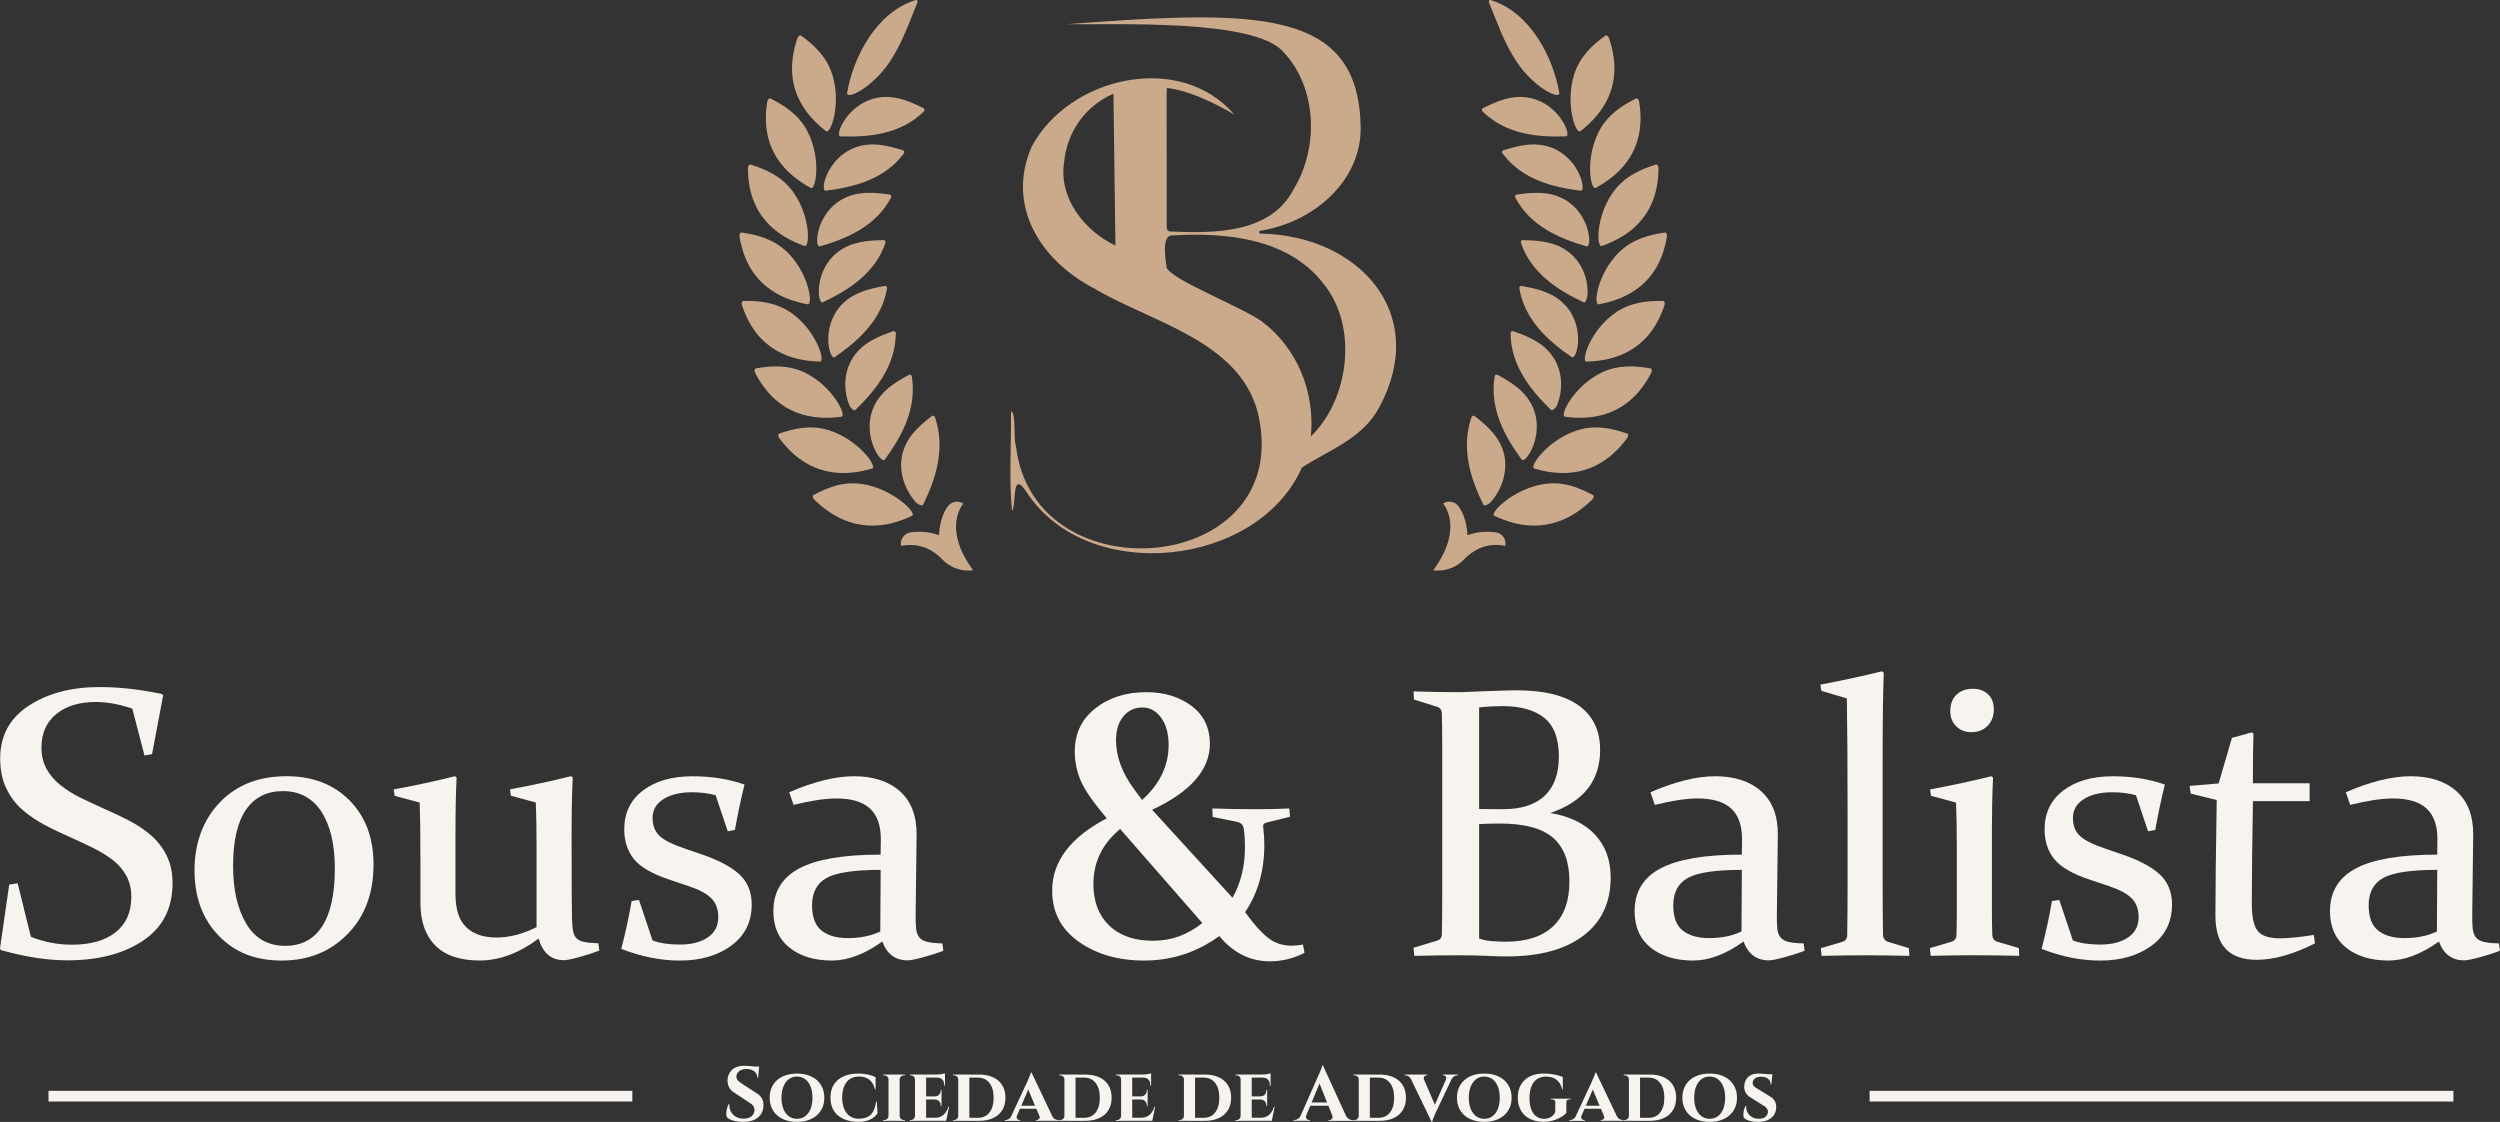 <?xml version="1.0" encoding="UTF-8"?> <svg xmlns="http://www.w3.org/2000/svg" id="Camada_2" viewBox="0 0 708.32 317.87"><rect x="0" y="0" width="708.32" height="317.87" fill="#333333" stroke="none"/><defs><style>.cls-1{fill:#cbaa8b;}.cls-1,.cls-2{stroke-width:0px;}.cls-2{fill:#f7f3ee;}</style></defs><g id="Camada_1-2"><path class="cls-1" d="M286.43,116.5c1.57.53.62,7.88,1.43,9.94,5.05,43.11,79.57,36.5,68.5-9.55-5.25-20.4-30.35-25.63-46.35-35.16-15.04-7.83-25.07-23.21-17.7-40.2,10.62-19.83,42.02-27.05,57.43-9.03,0,0-10.54-6.62-19.12-7.59,0,0-.09,1.11-.09,2.76-.01,12.71.07,23.61.02,36.32,0,1.18.26,1.65,1.53,1.62,12.51.55,28.06.34,34.42-11.96,7.18-11.67,6.76-28.75-2.87-38.91-8.12-9.44-47.15-7.67-61.47-7.88,53.74-4.03,83.42-4.91,83.35,30.14-.38,14.87-13.73,26.08-28.45,28.38-.47.07-.42.72.05.81,27.71.44,48.11,22.5,33.68,49.18-4.64,8.91-14.4,12.19-21.92,17.1-12.55,28.28-60.62,33.38-77.87,7.16-4.57-7.07-2.92,3.3-4.24,5.17-.96-8.79-.18-19.13-.33-28.29ZM375.04,80.45c-9.97-12.99-27.71-14.66-42.99-13.74-3.29-.11-1.52,8.54-1.52,9.13,1.5,3.47,20.99,11.02,26.93,15.18,10.19,7.63,15.13,20.2,13.95,32.63,10.85-10.51,13.46-31.04,3.63-43.2ZM315.48,26.54c-8.05,3.51-13.23,10.89-14.02,19.63-1.46,10.17,5.93,19.27,14.57,23.41l-.56-43.04Z"></path><path class="cls-1" d="M258.43,146.12c-7.12,3.46-17.57,5.43-27.79-4.63-.37-.38-.5-1.04-.21-1.2,4.01-2.16,8.49-3.98,13.9-3.15,8.7,1.34,15.57,8.27,14.1,8.98Z"></path><path class="cls-1" d="M261.53,143.02c3.58-7.3,6.42-15.93,3.36-24.84-.11-.34-.56-.53-.83-.33-3.57,2.76-7.27,5.94-8.42,10.95-.95,4.16.15,9.38,3.96,13.63.25.28,1.66,1.12,1.93.58Z"></path><path class="cls-1" d="M247.11,132.74c-7.56,2.28-18.06,2.65-26.37-8.68-.3-.42-.31-1.09,0-1.2,4.3-1.49,9.01-2.57,14.18-.94,8.29,2.62,13.77,10.35,12.19,10.82Z"></path><path class="cls-1" d="M250.69,130.2c4.8-6.53,9.13-14.45,7.64-23.57-.05-.35-.46-.6-.75-.45-3.98,2.14-8.14,4.66-10.13,9.36-3.34,7.87,2.19,16.08,3.24,14.66Z"></path><path class="cls-1" d="M238.4,118.07c-7.81,1.06-18.16-.16-24.48-12.51-.23-.46-.13-1.11.2-1.17,4.48-.79,9.3-1.11,14.12,1.28,7.77,3.86,11.76,12.19,10.16,12.4Z"></path><path class="cls-1" d="M242.34,116.15c5.82-5.62,11.44-12.64,11.47-21.77,0-.35-.36-.66-.67-.56-4.27,1.47-8.78,3.29-11.52,7.56-2.27,3.54-2.97,8.67-.87,13.67.14.33,1.17,1.5,1.59,1.1Z"></path><path class="cls-1" d="M232.31,102.45c-7.87-.18-17.85-2.96-22.12-16.07-.15-.49.05-1.11.38-1.12,4.55-.07,9.36.37,13.73,3.47,7,4.96,9.67,13.76,8.01,13.72Z"></path><path class="cls-1" d="M236.5,101.18c6.66-4.58,13.35-10.56,14.83-19.52.06-.34-.25-.7-.57-.65-4.45.77-9.19,1.85-12.57,5.61-5.64,6.27-3.14,15.55-1.68,14.56Z"></path><path class="cls-1" d="M228.82,86.21c-7.74-1.41-17.15-5.7-19.31-19.29-.07-.5.22-1.09.55-1.04,4.51.65,9.18,1.84,13.02,5.59,6.13,6,7.38,15.05,5.74,14.75Z"></path><path class="cls-1" d="M233.16,85.63c7.3-3.45,14.85-8.26,17.73-16.86.11-.33-.13-.73-.46-.73-4.52.06-9.37.38-13.3,3.55-6.55,5.28-5.56,14.8-3.96,14.05Z"></path><path class="cls-1" d="M227.94,69.69c-7.42-2.62-16.04-8.31-16.03-22.13,0-.51.39-1.04.71-.94,4.35,1.36,8.78,3.28,11.97,7.6,5.1,6.89,4.93,16.04,3.35,15.48Z"></path><path class="cls-1" d="M232.32,69.8c7.76-2.25,15.96-5.8,20.16-13.86.16-.31-.01-.75-.34-.8-4.47-.65-9.31-1.11-13.69,1.41-7.28,4.18-7.84,13.74-6.12,13.25Z"></path><path class="cls-1" d="M229.68,53.23c-6.91-3.77-14.54-10.77-12.28-24.51.09-.51.56-.98.85-.83,4.07,2.04,8.14,4.65,10.59,9.45,3.88,7.57,2.34,16.72.84,15.89Z"></path><path class="cls-1" d="M233.98,54.03c8.02-1.01,16.67-3.21,22.13-10.58.21-.28.11-.75-.21-.85-4.31-1.36-9.02-2.57-13.76-.75-7.87,3.01-9.93,12.4-8.16,12.18Z"></path><path class="cls-1" d="M234.02,37.16c-6.21-4.85-12.64-13-8.07-26.39.18-.49.72-.89.99-.7,3.69,2.67,7.26,5.93,8.89,11.1,2.56,8.15-.44,17.04-1.8,15.98Z"></path><path class="cls-1" d="M238.15,38.64c8.09.26,16.98-.56,23.63-7.08.25-.25.23-.73-.06-.88-4.04-2.03-8.5-3.98-13.49-2.91-8.31,1.77-11.85,10.8-10.08,10.87Z"></path><path class="cls-1" d="M240.02,26.25c1.81-10.39,8.42-22.84,19.39-26.22.4-.13.71.2.54.62-2.34,5.7-4.35,11.59-7.8,16.78-5.01,7.53-12.57,11.09-12.13,8.82Z"></path><path class="cls-1" d="M255.31,154.65c-.18-.87,0-1.77.52-2.49.51-.72,1.3-1.2,2.17-1.32,2.1-.29,5-.31,8.05.8,0,0,0-4.62,2.42-8.09,1.01-1.45,3-1.84,4.48-.87,0,0-6.19,6.7,2.77,18.91h-.02c-3.22.42-6.46-.72-8.7-3.07-2.33-2.44-6.18-4.96-11.68-3.84v-.03Z"></path><path class="cls-1" d="M423.38,146.12c7.12,3.46,17.57,5.43,27.79-4.63.37-.38.5-1.04.21-1.2-4.01-2.16-8.49-3.98-13.9-3.15-8.7,1.34-15.57,8.27-14.1,8.98Z"></path><path class="cls-1" d="M420.28,143.02c-3.58-7.3-6.42-15.93-3.36-24.84.11-.34.56-.53.83-.33,3.57,2.76,7.27,5.94,8.42,10.95.95,4.16-.15,9.38-3.96,13.63-.25.28-1.66,1.12-1.93.58Z"></path><path class="cls-1" d="M434.7,132.74c7.56,2.28,18.06,2.65,26.37-8.68.3-.42.31-1.09,0-1.2-4.3-1.49-9.01-2.57-14.18-.94-8.29,2.62-13.77,10.35-12.19,10.82Z"></path><path class="cls-1" d="M431.12,130.2c-4.8-6.53-9.13-14.45-7.64-23.57.05-.35.46-.6.75-.45,3.98,2.14,8.14,4.66,10.13,9.36,3.34,7.87-2.19,16.08-3.24,14.66Z"></path><path class="cls-1" d="M443.4,118.07c7.81,1.06,18.16-.16,24.48-12.51.23-.46.13-1.11-.2-1.17-4.48-.79-9.3-1.11-14.12,1.28-7.77,3.86-11.76,12.19-10.16,12.4Z"></path><path class="cls-1" d="M439.46,116.15c-5.82-5.62-11.44-12.64-11.47-21.77,0-.35.36-.66.67-.56,4.27,1.47,8.78,3.29,11.52,7.56,2.27,3.54,2.97,8.67.87,13.67-.14.33-1.17,1.5-1.59,1.1Z"></path><path class="cls-1" d="M449.5,102.45c7.87-.18,17.85-2.96,22.12-16.07.15-.49-.05-1.11-.38-1.12-4.55-.07-9.36.37-13.73,3.47-7,4.96-9.67,13.76-8.01,13.72Z"></path><path class="cls-1" d="M445.3,101.18c-6.66-4.58-13.35-10.56-14.83-19.52-.06-.34.25-.7.57-.65,4.45.77,9.19,1.85,12.57,5.61,5.64,6.27,3.14,15.55,1.68,14.56Z"></path><path class="cls-1" d="M452.99,86.21c7.74-1.41,17.15-5.7,19.31-19.29.07-.5-.22-1.09-.55-1.04-4.51.65-9.18,1.84-13.02,5.59-6.13,6-7.38,15.05-5.74,14.75Z"></path><path class="cls-1" d="M448.64,85.63c-7.3-3.45-14.85-8.26-17.73-16.86-.11-.33.13-.73.46-.73,4.52.06,9.37.38,13.3,3.55,6.55,5.28,5.56,14.8,3.96,14.05Z"></path><path class="cls-1" d="M453.86,69.69c7.42-2.62,16.04-8.31,16.03-22.13,0-.51-.39-1.04-.71-.94-4.35,1.36-8.78,3.28-11.97,7.6-5.1,6.89-4.93,16.04-3.35,15.48Z"></path><path class="cls-1" d="M449.48,69.8c-7.76-2.25-15.96-5.8-20.16-13.86-.16-.31.01-.75.34-.8,4.47-.65,9.31-1.11,13.69,1.41,7.28,4.18,7.84,13.74,6.12,13.25Z"></path><path class="cls-1" d="M452.13,53.23c6.91-3.77,14.54-10.77,12.28-24.51-.09-.51-.56-.98-.85-.83-4.07,2.04-8.14,4.65-10.59,9.45-3.88,7.57-2.34,16.72-.84,15.89Z"></path><path class="cls-1" d="M447.82,54.03c-8.02-1.01-16.67-3.21-22.13-10.58-.21-.28-.11-.75.21-.85,4.31-1.36,9.02-2.57,13.76-.75,7.87,3.01,9.93,12.4,8.16,12.18Z"></path><path class="cls-1" d="M447.79,37.16c6.21-4.85,12.64-13,8.07-26.39-.18-.49-.72-.89-.99-.7-3.69,2.67-7.26,5.93-8.89,11.1-2.56,8.15.44,17.04,1.8,15.98Z"></path><path class="cls-1" d="M443.66,38.64c-8.09.26-16.98-.56-23.63-7.08-.25-.25-.23-.73.06-.88,4.04-2.03,8.5-3.98,13.49-2.91,8.31,1.77,11.85,10.8,10.08,10.87Z"></path><path class="cls-1" d="M441.78,26.25c-1.81-10.39-8.42-22.84-19.39-26.22-.4-.13-.71.2-.54.62,2.34,5.7,4.35,11.59,7.8,16.78,5.01,7.53,12.57,11.09,12.13,8.82Z"></path><path class="cls-1" d="M426.49,154.65c.18-.87,0-1.77-.52-2.49-.51-.72-1.3-1.2-2.17-1.32-2.1-.29-5-.31-8.05.8,0,0,0-4.65-2.44-8.12-1.01-1.43-2.97-1.81-4.44-.86h-.02s6.19,6.71-2.77,18.92h.02c3.22.42,6.46-.72,8.7-3.07,2.33-2.44,6.18-4.96,11.68-3.84v-.03Z"></path><path class="cls-2" d="M37.48,200.76c-3.74-1.25-7.17-1.87-10.3-1.87-4.7,0-8.45,1.14-11.24,3.42-2.79,2.28-4.19,5.45-4.19,9.5,0,2.31.49,4.34,1.47,6.09.98,1.75,2.3,3.28,3.95,4.59,1.66,1.32,3.53,2.49,5.63,3.52,2.1,1.03,4.27,2.05,6.51,3.04,2.46,1.07,4.84,2.2,7.15,3.39,2.31,1.19,4.41,2.59,6.27,4.19,1.87,1.6,3.36,3.52,4.48,5.77s1.68,4.86,1.68,7.85c0,7.08-2.77,12.49-8.3,16.23-5.54,3.74-12.7,5.61-21.49,5.61-5.66,0-11.92-.96-18.79-2.88l-.32-.43,2.62-18.15,2.4-.37,3.74,15.16c3.77,1.5,7.64,2.24,11.59,2.24,5.3,0,9.44-1.17,12.41-3.52,2.97-2.35,4.46-5.7,4.46-10.04,0-2.28-.48-4.28-1.44-6.01-.96-1.73-2.25-3.21-3.87-4.46-1.62-1.25-3.46-2.38-5.53-3.39-2.07-1.01-4.2-2.02-6.41-3.02-2.49-1.07-4.91-2.22-7.26-3.47s-4.48-2.7-6.38-4.35-3.43-3.68-4.56-6.09c-1.14-2.4-1.71-5.21-1.71-8.41,0-6.44,2.7-11.43,8.09-14.95,5.39-3.52,12.08-5.29,20.05-5.29,5.62,0,11.51.66,17.67,1.98l.37.37-3.15,16.66-2.14.37-3.47-13.29Z"></path><path class="cls-2" d="M105.83,244.97c0,8.12-2.45,14.67-7.35,19.68-4.9,5-11.13,7.5-18.68,7.5s-13.34-2.36-17.88-7.08c-4.54-4.72-6.81-10.88-6.81-18.5s2.38-14.23,7.14-19.2c4.76-4.97,11.05-7.45,18.89-7.45,7.41,0,13.38,2.29,17.9,6.86,4.53,4.57,6.79,10.63,6.79,18.18ZM66.05,245.45c0,6.66,1.24,12.08,3.72,16.26s6.17,6.27,11.06,6.27c4.58,0,8.06-1.84,10.45-5.53,2.39-3.68,3.59-9.14,3.59-16.36,0-6.8-1.26-12.16-3.78-16.07s-6.17-5.87-10.96-5.87c-4.54,0-8.02,1.76-10.45,5.29-2.43,3.52-3.64,8.86-3.64,16.02Z"></path><path class="cls-2" d="M152.59,265.95c-5.56,4.13-11.12,6.19-16.68,6.19s-9.79-1.42-12.59-4.27-4.2-6.85-4.2-12.01v-11.32c0-7.62-.07-13.33-.21-17.14l-7.1-1.92-.27-1.82c6.24-1.14,12.02-2.38,17.35-3.74l.48.37c-.21,4.16-.32,9.52-.32,16.07v16.98c0,4.31,1.01,7.43,3.04,9.37,2.02,1.94,4.88,2.91,8.58,2.91s7.48-.98,11.35-2.94v-22.75c0-4.98-.07-9.17-.21-12.55l-7.05-1.92-.27-1.82c6.2-1.14,11.97-2.38,17.3-3.74l.48.37c-.21,4.27-.32,9.74-.32,16.39,0,12.92.04,20.81.11,23.65.04,1.46.14,2.63.32,3.52.18.89.52,1.58,1.01,2.06.5.48,1.24.82,2.22,1.01.98.2,2.29.31,3.92.35l.27,2.08c-1.64.64-3.52,1.25-5.66,1.84-2.14.59-3.6.88-4.38.88-3.6,0-5.99-2.05-7.16-6.14Z"></path><path class="cls-2" d="M202.79,225.32c-2.06-.57-4.31-.85-6.73-.85-3.35,0-6.04.65-8.09,1.95-2.05,1.3-3.07,3.07-3.07,5.31s.67,3.88,2,5.13,3.82,2.47,7.45,3.68l4.38,1.5c4.91,1.67,8.52,3.59,10.81,5.74,2.3,2.15,3.44,4.97,3.44,8.46,0,4.95-1.92,8.84-5.77,11.67s-8.7,4.25-14.58,4.25c-5.41,0-10.95-1.1-16.61-3.31,1.21-4.63,2.19-9.15,2.94-13.56l2.08-.32,3.84,11.48c2.03.78,4.61,1.17,7.74,1.17,3.31,0,5.95-.68,7.93-2.03,1.98-1.35,2.96-3.26,2.96-5.71,0-2.28-.67-4.08-2-5.39-1.33-1.32-3.46-2.46-6.38-3.42l-5.55-1.87c-4.8-1.6-8.12-3.53-9.96-5.79-1.83-2.26-2.75-5.06-2.75-8.41,0-4.66,1.77-8.34,5.31-11.03,3.54-2.69,8.21-4.03,14.02-4.03,5.41,0,10.32.78,14.74,2.35-1,4.06-1.9,8.35-2.72,12.87l-2.03.37-3.42-10.2Z"></path><path class="cls-2" d="M223.61,224.47c6.94-3.02,13.08-4.54,18.42-4.54s9.79,1.42,12.96,4.27c3.18,2.85,4.75,6.96,4.71,12.33l-.27,22.21c-.04,1.81,0,3.27.13,4.38s.45,1.95.96,2.54c.52.59,1.29,1,2.32,1.23,1.03.23,2.42.37,4.17.4l.27,2.08c-1.53.61-3.4,1.21-5.61,1.82-2.21.6-3.71.91-4.5.91-3.49,0-5.88-1.78-7.18-5.34-5.04,3.6-9.79,5.39-14.25,5.39-5,0-9.02-1.22-12.06-3.66-3.04-2.44-4.56-5.88-4.56-10.33,0-5.48,2.45-9.52,7.34-12.12,4.89-2.6,12.57-3.9,23.04-3.9l.06-4.17c.04-3.99-.98-6.94-3.04-8.86s-5.23-2.88-9.51-2.88c-3.24,0-7.3.61-12.17,1.82l-1.23-3.58ZM249.51,246.46c-7.49,0-12.6.77-15.33,2.3-2.74,1.53-4.1,4.11-4.1,7.74,0,3.38.91,5.78,2.72,7.18,1.81,1.41,4.27,2.11,7.38,2.11,3.52,0,6.6-.62,9.23-1.87l.1-17.46Z"></path><path class="cls-2" d="M343.48,229.06c2.03.07,4.05.13,6.06.16,2.01.04,4.07.05,6.17.05,1.81,0,3.51-.02,5.1-.05,1.58-.03,3.09-.09,4.51-.16l.16,2.35-6.67,1.66c-.71.18-1.01.59-.91,1.23.21,1.81.32,3.49.32,5.02,0,7.4-1.82,13.78-5.45,19.11,2.35,3.28,4.49,5.68,6.41,7.21s4.16,2.3,6.73,2.3c1,0,2.08-.11,3.26-.32l.43,2.35c-3.13,1.6-6.39,2.4-9.77,2.4-5.62,0-10.41-2.38-14.36-7.16-6.38,4.63-13.48,6.94-21.31,6.94-7.33,0-13.51-1.78-18.53-5.34-5.02-3.56-7.52-8.38-7.52-14.47,0-8.26,5.16-15.09,15.48-20.5-3.88-4.56-6.36-8.15-7.45-10.79-1.09-2.63-1.63-5.34-1.63-8.12,0-5.09,1.94-9.17,5.82-12.23,3.88-3.06,8.71-4.59,14.47-4.59,5.07,0,9.34,1.3,12.8,3.9,3.46,2.6,5.19,6.18,5.19,10.73,0,7.37-5.45,13.6-16.36,18.69l22.77,24.93c2.35-4.16,3.52-8.9,3.52-14.2,0-2.17-.11-3.93-.32-5.29-.11-.68-.33-1.16-.67-1.44-.34-.29-.85-.5-1.52-.64l-6.62-1.33-.11-2.4ZM317.37,234.88c-5.05,4.17-7.58,9.38-7.58,15.64,0,4.91,1.49,8.81,4.46,11.69,2.97,2.88,7.11,4.33,12.41,4.33s9.75-1.67,13.99-5.02l-23.28-26.64ZM323.58,226.66c5.01-4.49,7.52-9.68,7.52-15.59,0-3.2-.7-5.77-2.11-7.71s-3.18-2.91-5.32-2.91-4.04.85-5.41,2.54-2.06,3.94-2.06,6.75c0,4.66,1.75,9.34,5.25,14.04l2.13,2.88Z"></path><path class="cls-2" d="M400.5,195.9c4.59.14,9.09.21,13.49.21,1.67-.07,4.36-.18,8.09-.32,3.73-.14,6.24-.21,7.55-.21,7.82,0,13.73,1.45,17.73,4.35,4,2.9,6,7.08,6,12.52,0,8.76-4.72,14.72-14.15,17.89,5.52.93,9.75,2.97,12.71,6.14,2.95,3.17,4.43,7.21,4.43,12.12,0,7.12-2.59,12.63-7.77,16.53-5.18,3.9-12.36,5.85-21.54,5.85-1.82,0-3.79-.05-5.92-.16-2.13-.11-4.51-.16-7.15-.16-4.32,0-8.74.05-13.26.16l-.21-2.3,6.57-1.98c.89-.25,1.37-.8,1.44-1.66.04-1.42.06-3.02.08-4.78.02-1.76.03-3.71.03-5.85v-43.3c0-1.82,0-3.45-.03-4.91s-.04-2.78-.08-3.95c-.04-.93-.46-1.53-1.28-1.82l-6.62-2.08-.11-2.3ZM419.08,229.22c2.2.04,4.43.05,6.7.05,5.24,0,9.2-1.27,11.88-3.82s4.01-6.24,4.01-11.08c0-5.09-1.37-8.75-4.12-10.97-2.75-2.22-6.7-3.34-11.88-3.34-.92,0-1.93.03-3.03.08s-2.29.15-3.56.29v28.78ZM419.08,233.49v32.41c1.06.39,2.29.64,3.7.75,1.4.11,2.69.16,3.85.16,5.88,0,10.36-1.46,13.43-4.38,3.07-2.92,4.6-7.15,4.6-12.71s-1.55-9.67-4.65-12.36c-3.1-2.69-8.11-4.03-15.02-4.03-2.02,0-3.99.05-5.9.16Z"></path><path class="cls-2" d="M467.62,224.47c6.94-3.02,13.08-4.54,18.42-4.54s9.79,1.42,12.96,4.27c3.17,2.85,4.75,6.96,4.71,12.33l-.27,22.21c-.04,1.81,0,3.27.13,4.38.12,1.1.45,1.95.96,2.54.52.59,1.29,1,2.32,1.23,1.03.23,2.42.37,4.17.4l.27,2.08c-1.53.61-3.4,1.21-5.61,1.82-2.21.6-3.71.91-4.5.91-3.49,0-5.88-1.78-7.18-5.34-5.04,3.6-9.79,5.39-14.25,5.39-5,0-9.02-1.22-12.06-3.66-3.04-2.44-4.56-5.88-4.56-10.33,0-5.48,2.45-9.52,7.34-12.12,4.89-2.6,12.57-3.9,23.04-3.9l.06-4.17c.04-3.99-.98-6.94-3.04-8.86-2.07-1.92-5.24-2.88-9.51-2.88-3.24,0-7.3.61-12.17,1.82l-1.23-3.58ZM493.51,246.46c-7.49,0-12.6.77-15.33,2.3-2.73,1.53-4.1,4.11-4.1,7.74,0,3.38.91,5.78,2.72,7.18s4.27,2.11,7.38,2.11c3.52,0,6.6-.62,9.23-1.87l.1-17.46Z"></path><path class="cls-2" d="M516.05,195.74l-.27-1.76c6.31-1.21,12.13-2.47,17.46-3.79l.48.43c-.21,5.8-.32,13.86-.32,24.19v34.76c0,6.37.04,11.5.11,15.38.11,1.03.61,1.67,1.5,1.92l5.82,1.76.16,2.19c-4.81-.11-8.96-.16-12.47-.16s-7.65.05-12.42.16l-.21-2.19,6.03-1.76c.89-.28,1.37-.85,1.44-1.71.07-4.02.11-8.51.11-13.46v-21.94c0-13.24-.07-23.87-.21-31.88l-7.21-2.14Z"></path><path class="cls-2" d="M546.85,223.67c6.24-1.17,12.02-2.42,17.35-3.74l.48.37c-.21,4.63-.32,9.72-.32,15.27v20.5c0,4.27.04,7.23.11,8.86.07.96.52,1.58,1.33,1.87l6.19,1.82.11,2.19c-4.91-.11-9.12-.16-12.63-.16s-7.66.05-12.47.16l-.21-2.19,6.19-1.82c.82-.28,1.26-.84,1.33-1.65.07-1.39.11-3.72.11-7v-17.83c0-4.66-.07-8.97-.21-12.92l-7.1-1.92-.27-1.82ZM564.9,201.03c0,1.89-.59,3.43-1.76,4.62s-2.69,1.79-4.54,1.79-3.23-.55-4.35-1.66c-1.12-1.1-1.68-2.56-1.68-4.38,0-1.92.59-3.44,1.76-4.57,1.17-1.12,2.72-1.68,4.64-1.68,1.74,0,3.17.51,4.27,1.52s1.66,2.47,1.66,4.35Z"></path><path class="cls-2" d="M605.21,225.32c-2.06-.57-4.31-.85-6.73-.85-3.35,0-6.04.65-8.09,1.95-2.05,1.3-3.07,3.07-3.07,5.31s.67,3.88,2,5.13c1.33,1.25,3.82,2.47,7.45,3.68l4.38,1.5c4.91,1.67,8.52,3.59,10.81,5.74,2.3,2.15,3.44,4.97,3.44,8.46,0,4.95-1.92,8.84-5.77,11.67-3.84,2.83-8.7,4.25-14.58,4.25-5.41,0-10.95-1.1-16.61-3.31,1.21-4.63,2.19-9.15,2.94-13.56l2.08-.32,3.84,11.48c2.03.78,4.61,1.17,7.74,1.17,3.31,0,5.95-.68,7.93-2.03,1.98-1.35,2.96-3.26,2.96-5.71,0-2.28-.67-4.08-2-5.39-1.33-1.32-3.46-2.46-6.38-3.42l-5.55-1.87c-4.81-1.6-8.12-3.53-9.96-5.79-1.83-2.26-2.75-5.06-2.75-8.41,0-4.66,1.77-8.34,5.31-11.03s8.21-4.03,14.02-4.03c5.41,0,10.32.78,14.74,2.35-1,4.06-1.9,8.35-2.72,12.87l-2.03.37-3.42-10.2Z"></path><path class="cls-2" d="M638.32,226.98c-.21,12.03-.32,21.73-.32,29.1,0,3.7.55,6.26,1.66,7.66,1.1,1.41,3.2,2.11,6.3,2.11,2.46,0,5.66-.32,9.61-.96l.32,2.4c-6.16,3.1-11.66,4.65-16.5,4.65-3.95,0-6.88-1.04-8.81-3.12-1.93-2.08-2.89-5.22-2.89-9.42,0-6.91.12-17.82.37-32.73l-7.37-1.82-.32-2.19,8.23-.69,3.77-12.92c2.04-.53,3.89-1.05,5.57-1.55l.53.37c-.11,4.31-.16,8.33-.16,12.07v1.98h16.07v5.07h-16.07Z"></path><path class="cls-2" d="M664.64,224.47c6.94-3.02,13.08-4.54,18.42-4.54s9.79,1.42,12.96,4.27c3.17,2.85,4.75,6.96,4.71,12.33l-.27,22.21c-.04,1.81,0,3.27.13,4.38.12,1.1.45,1.95.96,2.54.52.59,1.29,1,2.32,1.23,1.03.23,2.42.37,4.17.4l.27,2.08c-1.53.61-3.4,1.21-5.61,1.82-2.21.6-3.71.91-4.5.91-3.49,0-5.88-1.78-7.18-5.34-5.04,3.6-9.79,5.39-14.25,5.39-5,0-9.02-1.22-12.06-3.66-3.04-2.44-4.56-5.88-4.56-10.33,0-5.48,2.45-9.52,7.34-12.12,4.89-2.6,12.57-3.9,23.04-3.9l.06-4.17c.04-3.99-.98-6.94-3.04-8.86-2.07-1.92-5.24-2.88-9.51-2.88-3.24,0-7.3.61-12.17,1.82l-1.23-3.58ZM690.54,246.46c-7.49,0-12.6.77-15.33,2.3-2.73,1.53-4.1,4.11-4.1,7.74,0,3.38.91,5.78,2.72,7.18s4.27,2.11,7.38,2.11c3.52,0,6.6-.62,9.23-1.87l.1-17.46Z"></path><rect class="cls-2" x="13.75" y="309.06" width="165.41" height="3.03"></rect><rect class="cls-2" x="529.71" y="309.06" width="165.41" height="3.03"></rect><path class="cls-2" d="M210.74,301.96c.29,0,.65.01,1.08.04.43.03.87.07,1.33.12.46.05.86.1,1.2.15s.58.11.71.16l-.26,2.95h-.22c0-.76-.28-1.37-.84-1.82s-1.31-.69-2.24-.69c-.84,0-1.53.2-2.04.61-.52.41-.79.9-.82,1.49-.01.44.12.82.42,1.14.29.32.66.62,1.11.9l4.17,2.71c.67.38,1.18.87,1.52,1.49.34.61.49,1.33.45,2.14-.07,1.43-.62,2.54-1.64,3.33s-2.4,1.19-4.15,1.19c-.64,0-1.26-.05-1.87-.16-.6-.11-1.14-.26-1.61-.46-.47-.2-.84-.43-1.11-.71-.12-.32-.17-.71-.15-1.16s.08-.91.21-1.38c.12-.47.28-.85.47-1.16h.2c-.06.74.08,1.43.4,2.06s.81,1.14,1.44,1.51c.63.37,1.39.55,2.26.54.96-.01,1.7-.26,2.23-.73.52-.47.79-1.04.79-1.71,0-.45-.14-.86-.4-1.22-.27-.36-.71-.71-1.32-1.05l-3.82-2.53c-.77-.44-1.33-1-1.68-1.68-.35-.68-.49-1.43-.42-2.23.07-.76.3-1.42.68-2,.38-.58.9-1.02,1.56-1.34s1.45-.48,2.37-.48ZM215.09,302.18l-.04.46h-2.58v-.46h2.62Z"></path><path class="cls-2" d="M225.79,304.17c1.17,0,2.22.16,3.17.47.95.31,1.76.77,2.45,1.37.68.6,1.21,1.32,1.58,2.16.37.84.56,1.8.56,2.86s-.19,1.99-.56,2.83c-.37.84-.9,1.55-1.58,2.15-.69.6-1.5,1.05-2.45,1.37-.95.31-2,.47-3.17.47s-2.2-.16-3.15-.47c-.95-.31-1.76-.77-2.45-1.37-.68-.6-1.21-1.31-1.57-2.15-.36-.84-.55-1.78-.55-2.83s.18-2.02.55-2.86c.36-.84.89-1.57,1.57-2.16.68-.6,1.5-1.05,2.45-1.37.95-.31,2-.47,3.15-.47ZM225.79,316.99c.89,0,1.66-.24,2.33-.73.66-.49,1.17-1.18,1.53-2.06s.54-1.94.54-3.17-.18-2.3-.54-3.2c-.36-.9-.87-1.59-1.53-2.08-.66-.49-1.44-.73-2.33-.73s-1.64.24-2.29.73c-.66.49-1.17,1.18-1.53,2.08-.36.9-.55,1.96-.55,3.2s.18,2.28.55,3.17c.36.89.87,1.58,1.53,2.06.66.49,1.42.73,2.29.73Z"></path><path class="cls-2" d="M248.4,312.08l.24,3.3c-.28.47-.66.88-1.16,1.26-.5.37-1.1.67-1.81.88-.71.22-1.54.33-2.49.33-1.63-.01-3.04-.29-4.22-.83s-2.09-1.31-2.72-2.33c-.63-1.01-.95-2.25-.95-3.7s.31-2.65.94-3.66c.63-1.01,1.53-1.79,2.71-2.34,1.18-.55,2.59-.82,4.24-.82.99,0,1.91.09,2.76.28s1.56.43,2.13.72l.02,3.47h-.17c-.36-1.34-.94-2.28-1.73-2.82-.79-.54-1.72-.81-2.8-.81s-1.95.25-2.65.74c-.71.5-1.24,1.19-1.59,2.08-.36.89-.54,1.93-.54,3.12s.18,2.26.54,3.15c.36.89.88,1.58,1.56,2.08.68.5,1.51.76,2.47.79,1.03,0,1.89-.16,2.57-.48s1.22-.84,1.62-1.55c.4-.71.69-1.67.86-2.86h.17Z"></path><path class="cls-2" d="M251.81,305.83h-.07c0-.33-.12-.61-.37-.83-.25-.22-.54-.33-.87-.33h-.28v-.22h1.6v1.38ZM251.81,316.19v1.38h-1.6v-.22h.28c.33,0,.63-.11.87-.34.25-.23.37-.5.37-.82h.07ZM254.89,304.45v13.11h-3.15v-13.11h3.15ZM254.85,305.83v-1.38h1.57l-.02.22h-.24c-.35,0-.64.11-.88.33-.24.22-.37.5-.38.83h-.04ZM254.85,316.19h.04c.01.32.14.59.38.82.24.23.54.34.88.34h.26v.22h-1.57v-1.38Z"></path><path class="cls-2" d="M259.28,305.83h-.04c-.01-.33-.13-.61-.36-.83-.23-.22-.5-.33-.82-.33h-.28v-.22h1.62l-.11,1.38ZM259.28,316.19l.11,1.38h-1.62v-.22h.28c.32,0,.59-.11.82-.34.23-.23.35-.5.36-.82h.04ZM262.39,304.45v13.11h-3.15v-13.11h3.15ZM267.74,304.45v.87h-5.4v-.87h5.4ZM266.76,310.64v.87h-4.41v-.87h4.41ZM267.5,316.69l.5.87h-5.66v-.87h5.16ZM268.9,313.54l-.83,4.02h-3.78l.68-.87c.63,0,1.18-.13,1.67-.38.49-.25.91-.62,1.26-1.09.35-.47.62-1.03.81-1.67h.2ZM266.76,308.76v1.92h-1.88v-.04c.51-.01.91-.19,1.21-.51.3-.33.45-.73.45-1.21v-.15h.22ZM266.76,311.47v1.92h-.22v-.17c0-.48-.15-.88-.45-1.2s-.7-.49-1.21-.5v-.04h1.88ZM267.74,304.12v.52l-2.29-.2c.42,0,.87-.04,1.33-.12.47-.08.79-.15.96-.21ZM267.74,305.28v2.32h-.22v-.2c0-.64-.17-1.14-.51-1.51-.34-.36-.83-.55-1.48-.57v-.04h2.21Z"></path><path class="cls-2" d="M271.54,305.83h-.04c-.01-.33-.14-.61-.38-.83s-.53-.33-.86-.33h-.26v-.22h1.55v1.38ZM271.56,316.16v1.4h-1.57v-.22h.28c.33,0,.62-.12.86-.35.24-.23.36-.51.36-.83h.07ZM274.64,304.45v13.11h-3.15v-13.11h3.15ZM277.37,304.45c1.56,0,2.9.26,4.02.78,1.12.52,1.98,1.27,2.58,2.25.6.98.9,2.16.9,3.53s-.3,2.54-.9,3.52c-.6.98-1.46,1.73-2.58,2.25-1.12.52-2.46.79-4.02.79h-4.85l-.04-.87h4.63c1.37,0,2.45-.5,3.23-1.51.79-1,1.18-2.4,1.18-4.17s-.39-3.17-1.18-4.18c-.79-1.01-1.86-1.52-3.23-1.52h-4.85v-.85h5.11Z"></path><path class="cls-2" d="M288.14,316.12c-.16.39-.14.7.07.91s.43.32.68.32h.17v.22h-4.37v-.22h.17c.29,0,.6-.09.92-.27.32-.18.58-.5.79-.95h1.57ZM292.25,303.86l.04,2.62-4.74,11.01h-1.62l5.11-10.99c.03-.09.09-.24.2-.47.1-.23.21-.48.33-.76.12-.28.23-.55.33-.81.1-.25.16-.46.17-.6h.17ZM294.15,313.28v.85h-5.57v-.85h5.57ZM292.25,303.86l6.47,13.59h-3.69l-4.06-9.59,1.29-4ZM294.48,316.12h3.6c.22.45.49.77.81.95.32.18.63.27.92.27h.17v.22h-6.42v-.22h.17c.25,0,.47-.11.68-.32.2-.21.23-.51.07-.91Z"></path><path class="cls-2" d="M301.62,305.83h-.04c-.01-.33-.14-.61-.38-.83s-.53-.33-.86-.33h-.26v-.22h1.55v1.38ZM301.65,316.16v1.4h-1.57v-.22h.28c.33,0,.62-.12.86-.35.24-.23.36-.51.36-.83h.07ZM304.73,304.45v13.11h-3.15v-13.11h3.15ZM307.46,304.45c1.56,0,2.9.26,4.02.78,1.12.52,1.98,1.27,2.58,2.25.6.98.9,2.16.9,3.53s-.3,2.54-.9,3.52c-.6.98-1.46,1.73-2.58,2.25-1.12.52-2.46.79-4.02.79h-4.85l-.04-.87h4.63c1.37,0,2.45-.5,3.23-1.51.79-1,1.18-2.4,1.18-4.17s-.39-3.17-1.18-4.18c-.79-1.01-1.86-1.52-3.23-1.52h-4.85v-.85h5.11Z"></path><path class="cls-2" d="M317.68,305.83h-.04c-.01-.33-.13-.61-.36-.83s-.5-.33-.82-.33h-.28v-.22h1.62l-.11,1.38ZM317.68,316.19l.11,1.38h-1.62v-.22h.28c.32,0,.59-.11.82-.34.23-.23.35-.5.36-.82h.04ZM320.79,304.45v13.11h-3.15v-13.11h3.15ZM326.14,304.45v.87h-5.4v-.87h5.4ZM325.15,310.64v.87h-4.41v-.87h4.41ZM325.9,316.69l.5.87h-5.66v-.87h5.16ZM327.3,313.54l-.83,4.02h-3.78l.68-.87c.63,0,1.18-.13,1.67-.38s.91-.62,1.26-1.09c.35-.47.62-1.03.81-1.67h.2ZM325.15,308.76v1.92h-1.88v-.04c.51-.01.91-.19,1.21-.51.3-.33.45-.73.45-1.21v-.15h.22ZM325.15,311.47v1.92h-.22v-.17c0-.48-.15-.88-.45-1.2-.3-.32-.7-.49-1.21-.5v-.04h1.88ZM326.14,304.12v.52l-2.29-.2c.42,0,.87-.04,1.33-.12.47-.08.79-.15.96-.21ZM326.14,305.28v2.32h-.22v-.2c0-.64-.17-1.14-.51-1.51-.34-.36-.83-.55-1.48-.57v-.04h2.21Z"></path><path class="cls-2" d="M335.49,305.83h-.04c-.01-.33-.14-.61-.38-.83s-.53-.33-.86-.33h-.26v-.22h1.55v1.38ZM335.51,316.16v1.4h-1.57v-.22h.28c.33,0,.62-.12.86-.35.24-.23.36-.51.36-.83h.07ZM338.59,304.45v13.11h-3.15v-13.11h3.15ZM341.32,304.45c1.56,0,2.9.26,4.02.78,1.12.52,1.98,1.27,2.58,2.25.6.98.9,2.16.9,3.53s-.3,2.54-.9,3.52c-.6.98-1.46,1.73-2.58,2.25-1.12.52-2.46.79-4.02.79h-4.85l-.04-.87h4.63c1.37,0,2.45-.5,3.23-1.51.79-1,1.18-2.4,1.18-4.17s-.39-3.17-1.18-4.18c-.79-1.01-1.86-1.52-3.23-1.52h-4.85v-.85h5.11Z"></path><path class="cls-2" d="M351.55,305.83h-.04c-.01-.33-.13-.61-.36-.83s-.5-.33-.82-.33h-.28v-.22h1.62l-.11,1.38ZM351.55,316.19l.11,1.38h-1.62v-.22h.28c.32,0,.59-.11.82-.34.23-.23.35-.5.36-.82h.04ZM354.65,304.45v13.11h-3.15v-13.11h3.15ZM360,304.45v.87h-5.4v-.87h5.4ZM359.02,310.64v.87h-4.41v-.87h4.41ZM359.76,316.69l.5.87h-5.66v-.87h5.16ZM361.16,313.54l-.83,4.02h-3.78l.68-.87c.63,0,1.18-.13,1.67-.38s.91-.62,1.26-1.09c.35-.47.62-1.03.81-1.67h.2ZM359.02,308.76v1.92h-1.88v-.04c.51-.01.91-.19,1.21-.51.3-.33.45-.73.45-1.21v-.15h.22ZM359.02,311.47v1.92h-.22v-.17c0-.48-.15-.88-.45-1.2-.3-.32-.7-.49-1.21-.5v-.04h1.88ZM360,304.12v.52l-2.29-.2c.42,0,.87-.04,1.33-.12.47-.08.79-.15.96-.21ZM360,305.28v2.32h-.22v-.2c0-.64-.17-1.14-.51-1.51-.34-.36-.83-.55-1.48-.57v-.04h2.21Z"></path><path class="cls-2" d="M370.12,315.97c-.12.29-.14.54-.07.74.07.21.2.36.37.47.17.11.35.16.52.16h.2v.22h-4.67v-.22h.2c.33,0,.68-.11,1.04-.32.36-.21.65-.56.88-1.06h1.53ZM374.81,301.83l.09,2.67-5.42,13h-1.59l5.66-12.8c.04-.09.12-.25.23-.49.11-.24.23-.51.35-.82.12-.31.24-.6.34-.88.1-.28.15-.51.15-.67h.2ZM377.11,312.36v.92h-6.42v-.92h6.42ZM374.81,301.83l7.14,15.6h-3.93l-4.54-11.38,1.33-4.22ZM377.44,315.97h3.82c.25.5.55.85.9,1.06s.69.32,1.03.32h.17v.22h-6.95v-.22h.2c.29,0,.55-.12.76-.36s.24-.58.07-1.02Z"></path><path class="cls-2" d="M385.02,305.83h-.04c-.01-.33-.14-.61-.38-.83-.24-.22-.53-.33-.86-.33h-.26v-.22h1.55v1.38ZM385.04,316.16v1.4h-1.57v-.22h.28c.33,0,.62-.12.86-.35.24-.23.36-.51.36-.83h.07ZM388.12,304.45v13.11h-3.15v-13.11h3.15ZM390.85,304.45c1.56,0,2.9.26,4.02.78,1.12.52,1.98,1.27,2.58,2.25.6.98.9,2.16.9,3.53s-.3,2.54-.9,3.52c-.6.98-1.46,1.73-2.58,2.25-1.12.52-2.46.79-4.02.79h-4.85l-.04-.87h4.63c1.37,0,2.45-.5,3.23-1.51.79-1,1.18-2.4,1.18-4.17s-.39-3.17-1.18-4.18c-.79-1.01-1.87-1.52-3.23-1.52h-4.85v-.85h5.11Z"></path><path class="cls-2" d="M403.48,305.89h-3.63c-.22-.45-.48-.77-.8-.95-.31-.18-.62-.27-.91-.27h-.15v-.22h6.4v.2h-.17c-.23,0-.45.11-.66.33-.2.22-.23.52-.09.92ZM405.62,317.85l-6.42-13.28h3.71l3.98,9.26-1.27,4.02ZM405.62,317.85l-.09-2.56,4.74-10.77h1.59l-5.05,10.66c-.03.07-.09.22-.2.45-.1.23-.21.48-.33.76-.12.28-.22.56-.32.82-.09.26-.15.47-.16.63h-.2ZM409.66,305.89c.16-.39.14-.7-.05-.92-.2-.22-.43-.33-.69-.33h-.15v-.2h4.35v.22h-.17c-.29,0-.6.09-.92.27-.32.18-.59.5-.81.95h-1.55Z"></path><path class="cls-2" d="M420.52,304.17c1.17,0,2.22.16,3.17.47.95.31,1.76.77,2.45,1.37.68.6,1.21,1.32,1.58,2.16s.56,1.8.56,2.86-.19,1.99-.56,2.83-.9,1.55-1.58,2.15c-.68.6-1.5,1.05-2.45,1.37-.95.31-2,.47-3.17.47s-2.2-.16-3.15-.47c-.95-.31-1.76-.77-2.45-1.37-.68-.6-1.21-1.31-1.57-2.15s-.55-1.78-.55-2.83.18-2.02.55-2.86.89-1.57,1.57-2.16c.68-.6,1.5-1.05,2.45-1.37.95-.31,2-.47,3.15-.47ZM420.52,316.99c.89,0,1.66-.24,2.33-.73.66-.49,1.17-1.18,1.53-2.06.36-.89.54-1.94.54-3.17s-.18-2.3-.54-3.2c-.36-.9-.87-1.59-1.53-2.08-.66-.49-1.44-.73-2.33-.73s-1.64.24-2.29.73-1.17,1.18-1.53,2.08c-.36.9-.55,1.96-.55,3.2s.18,2.28.55,3.17.87,1.58,1.53,2.06,1.42.73,2.29.73Z"></path><path class="cls-2" d="M437.36,304.17c.67,0,1.34.04,2.02.12.68.08,1.31.2,1.9.35s1.09.33,1.5.54v3.47h-.17c-.23-.93-.58-1.66-1.04-2.18s-.99-.9-1.58-1.11c-.6-.22-1.25-.33-1.94-.33-1.02,0-1.88.24-2.58.72s-1.23,1.18-1.58,2.09c-.36.91-.54,2.01-.54,3.29,0,1.21.16,2.25.48,3.12.32.87.79,1.55,1.42,2.03.63.48,1.38.72,2.27.72.47,0,.91-.08,1.33-.23.42-.15.79-.38,1.11-.68s.55-.67.68-1.1l.02-2.62c0-.29-.08-.51-.25-.66-.17-.15-.4-.22-.71-.22h-.31v-.2h5.62v.2h-.28c-.64,0-.95.29-.94.87v2.91c-.31.41-.78.81-1.42,1.2-.64.39-1.4.72-2.27.98-.87.26-1.83.39-2.86.39-1.46-.01-2.72-.29-3.8-.84-1.08-.55-1.92-1.33-2.51-2.35-.6-1.02-.9-2.24-.9-3.67s.3-2.65.9-3.66c.6-1.01,1.44-1.79,2.53-2.34s2.4-.82,3.91-.82Z"></path><path class="cls-2" d="M448.09,316.12c-.16.39-.14.7.07.91s.43.32.68.32h.17v.22h-4.37v-.22h.17c.29,0,.6-.09.92-.27.32-.18.58-.5.79-.95h1.57ZM452.2,303.86l.04,2.62-4.74,11.01h-1.62l5.11-10.99c.03-.09.09-.24.2-.47.1-.23.21-.48.33-.76s.23-.55.33-.81c.1-.25.16-.46.17-.6h.17ZM454.1,313.28v.85h-5.57v-.85h5.57ZM452.2,303.86l6.47,13.59h-3.69l-4.06-9.59,1.29-4ZM454.43,316.12h3.6c.22.45.49.77.81.95.32.18.63.27.92.27h.17v.22h-6.42v-.22h.17c.25,0,.47-.11.68-.32s.23-.51.07-.91Z"></path><path class="cls-2" d="M461.57,305.83h-.04c-.01-.33-.14-.61-.38-.83-.24-.22-.53-.33-.86-.33h-.26v-.22h1.55v1.38ZM461.59,316.16v1.4h-1.57v-.22h.28c.33,0,.62-.12.86-.35.24-.23.36-.51.36-.83h.07ZM464.67,304.45v13.11h-3.15v-13.11h3.15ZM467.4,304.45c1.56,0,2.9.26,4.02.78,1.12.52,1.98,1.27,2.58,2.25.6.98.9,2.16.9,3.53s-.3,2.54-.9,3.52c-.6.98-1.46,1.73-2.58,2.25-1.12.52-2.46.79-4.02.79h-4.85l-.04-.87h4.63c1.37,0,2.45-.5,3.23-1.51.79-1,1.18-2.4,1.18-4.17s-.39-3.17-1.18-4.18c-.79-1.01-1.87-1.52-3.23-1.52h-4.85v-.85h5.11Z"></path><path class="cls-2" d="M484.38,304.17c1.17,0,2.22.16,3.17.47.95.31,1.76.77,2.45,1.37.68.6,1.21,1.32,1.58,2.16s.56,1.8.56,2.86-.19,1.99-.56,2.83-.9,1.55-1.58,2.15c-.68.6-1.5,1.05-2.45,1.37-.95.31-2,.47-3.17.47s-2.2-.16-3.15-.47c-.95-.31-1.76-.77-2.45-1.37-.68-.6-1.21-1.31-1.57-2.15s-.55-1.78-.55-2.83.18-2.02.55-2.86.89-1.57,1.57-2.16c.68-.6,1.5-1.05,2.45-1.37.95-.31,2-.47,3.15-.47ZM484.38,316.99c.89,0,1.66-.24,2.33-.73.66-.49,1.17-1.18,1.53-2.06.36-.89.54-1.94.54-3.17s-.18-2.3-.54-3.2c-.36-.9-.87-1.59-1.53-2.08-.66-.49-1.44-.73-2.33-.73s-1.64.24-2.29.73-1.17,1.18-1.53,2.08c-.36.9-.55,1.96-.55,3.2s.18,2.28.55,3.17.87,1.58,1.53,2.06,1.42.73,2.29.73Z"></path><path class="cls-2" d="M498.14,304.17c.29,0,.64.01,1.06.04s.83.06,1.23.1c.41.04.77.08,1.08.13s.53.1.64.14l-.28,2.67h-.2c0-.67-.23-1.2-.7-1.59-.47-.39-1.14-.59-2.01-.59-.7,0-1.26.15-1.69.46s-.66.71-.69,1.22c-.03.26.02.5.14.71.12.21.3.4.52.56.23.16.48.32.75.48l3.43,2.12c.58.29,1.04.71,1.38,1.27.33.55.48,1.22.44,2.01-.04.82-.28,1.52-.71,2.12-.43.6-1.02,1.05-1.77,1.37-.75.31-1.63.47-2.65.47-.63,0-1.21-.05-1.75-.15s-1-.24-1.39-.42c-.39-.17-.68-.37-.88-.59-.12-.29-.17-.64-.15-1.06s.08-.83.2-1.25c.12-.42.26-.76.44-1.04h.17c-.04.66.08,1.26.36,1.81s.7.99,1.26,1.32c.55.33,1.22.49,1.99.49.84,0,1.48-.2,1.9-.59.42-.39.63-.85.63-1.38,0-.39-.13-.75-.38-1.06-.25-.31-.67-.62-1.26-.93l-3.1-1.97c-.73-.38-1.26-.88-1.58-1.51-.33-.63-.45-1.31-.36-2.05.07-.7.28-1.3.62-1.79s.8-.87,1.37-1.14c.57-.26,1.22-.39,1.95-.39ZM502.16,304.36l-.02.39h-2.34v-.39h2.36Z"></path></g></svg> 